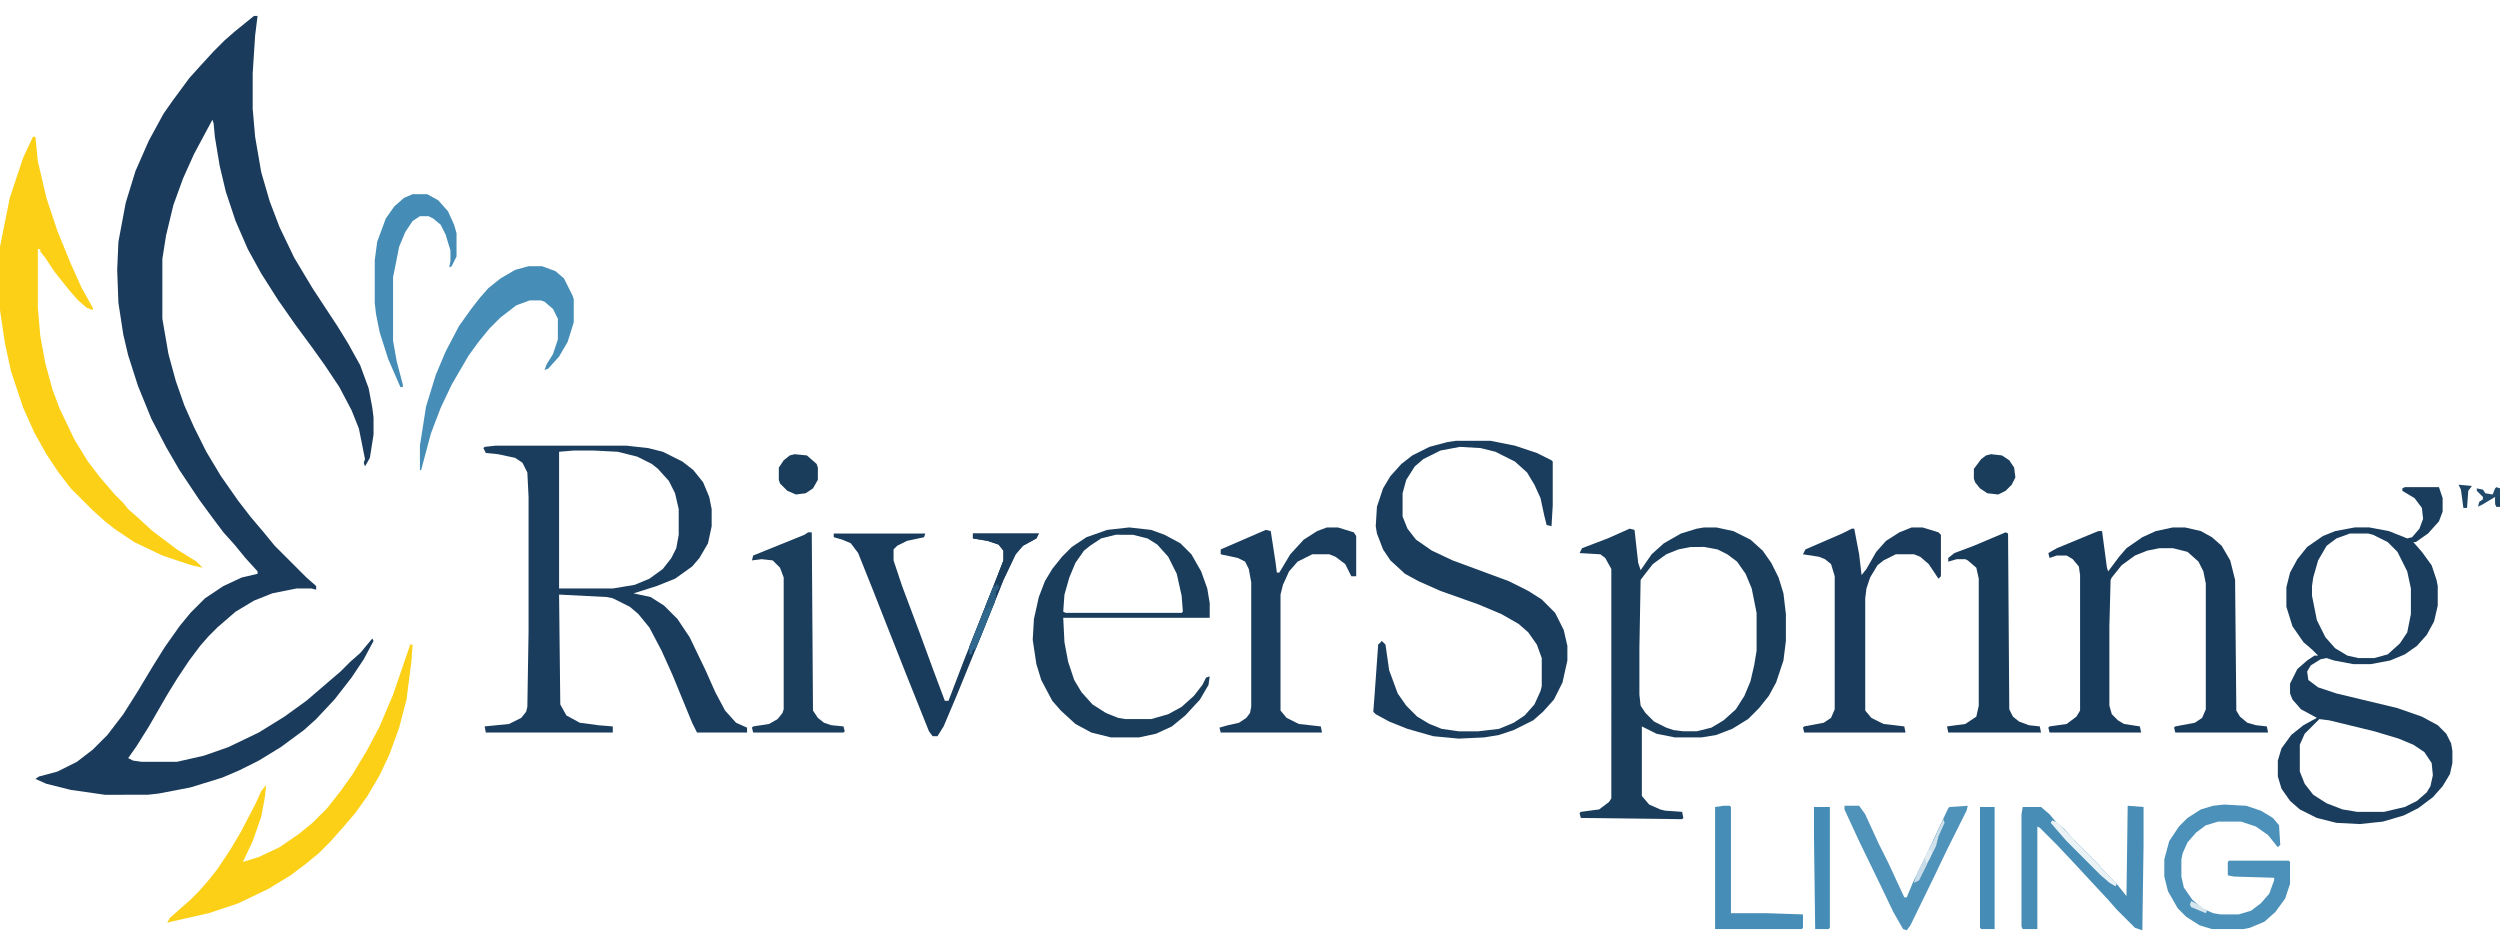 <svg xmlns="http://www.w3.org/2000/svg" width="465" height="176" viewBox="0 0 2048 775"><path fill="#1A3B5B" d="M208 13h3l-2 16-2 31v29l2 23 5 29 7 24 8 21 12 25 15 25 21 32 8 13 10 18 7 19 3 16 1 8v14l-3 19-4 7-1-3 1-3-5-25-6-15-10-19-12-18-10-14-14-19-14-20-14-22-11-20-10-23-8-24-5-21-4-24-1-11-1-3-15 28-9 20-8 22-6 25-3 19v49l5 29 6 22 7 20 8 18 10 20 12 20 14 20 10 13 11 13 9 11 26 26 8 7v3l-4-1h-12l-20 4-15 6-15 9-15 13-7 7-7 8-9 12-10 15-8 13-15 26-10 16-7 10 4 2 7 1h29l22-5 20-7 25-12 21-13 18-13 28-24 8-8 8-7 10-12 1 2-8 15-10 15-14 18-15 16-10 9-19 14-18 11-16 8-14 6-26 8-26 5-9 1H86l-28-4-20-5-9-4 3-2 15-4 16-8 13-10 12-12 13-17 12-19 12-20 10-16 12-17 9-11 12-12 15-10 15-7 13-3v-2l-10-11-9-11-9-10-9-12-11-15-16-24-11-19-12-23-11-27-8-25-4-17-4-26-1-27 1-23 6-32 8-26 11-25 12-22 7-10 14-19 9-10 11-12 9-9 8-7z"/><path fill="#1B3D5D" d="M406 365h107l18 2 12 3 16 8 9 7 8 10 5 12 2 10v14l-3 14-7 12-6 7-14 10-15 6-19 6 14 3 11 7 11 11 10 15 13 27 8 18 8 15 9 10 9 4v4h-41l-4-8-16-39-9-20-10-19-9-11-7-6-14-7-5-1-39-2 1 90 5 9 11 6 15 2 12 1v5H398l-1-5 20-2 10-5 4-5 1-4 1-62V407l-1-20-4-8-6-4-14-3-10-1-2-4 1-1zm64 4-12 1v112h44l18-3 12-5 11-8 7-9 4-8 2-11v-21l-3-13-5-10-9-10-5-4-12-6-16-4-20-1z"/><path fill="#1A3D5C" d="M1396 432h10l14 3 14 7 10 9 7 10 6 12 4 13 2 17v22l-2 16-6 18-6 11-8 10-9 9-13 8-13 5-12 2h-22l-15-3-12-6v57l6 7 9 4 4 1 14 1 1 5-1 1-83-1-1-4 1-1 15-2 8-6 2-3V466l-5-9-4-3-17-1 2-4 21-8 18-8 4 1 3 27 2 6 9-13 10-9 14-8 13-4zm-11 16-10 2-10 4-11 8-7 9-3 4-1 56v38l1 9 4 6 7 7 10 5 6 2 8 1h11l12-3 10-6 10-9 7-11 5-12 3-13 2-12v-31l-4-20-5-12-7-10-8-6-8-4-11-2z"/><path fill="#1A3D5D" d="M1970 399h28l3 9v11l-3 8-9 10-10 7h-2l7 8 8 11 4 12 1 5v16l-3 13-6 11-8 9-10 7-12 5-16 3h-14l-16-3-6-2-5 1-8 5-3 5 1 7 8 6 15 5 50 12 20 7 13 7 7 7 4 8 1 6v10l-2 9-6 10-8 9-12 9-12 6-17 5-19 2-19-1-16-4-14-7-8-7-7-10-3-10v-13l3-10 8-11 10-8 11-6-13-7-7-8-2-5v-8l6-12 8-7 6-4h3l-5-5-7-6-9-13-5-16v-16l3-12 6-11 8-10 13-9 10-4 16-3h12l16 3 15 6 4-1 6-7 3-8-1-9-6-8-10-6v-2zm-45 38-11 4-8 6-7 12-4 14-1 7v8l4 20 7 14 8 9 10 6 9 2h13l11-3 10-9 6-9 3-15v-21l-3-14-8-16-8-8-12-6-4-1zm-25 152-12 12-4 9v22l4 10 7 9 11 7 13 5 12 2h22l17-4 10-5 8-7 3-5 2-9-1-10-6-9-9-6-12-5-20-6-37-9z"/><path fill="#FBD017" d="M27 112h2l2 20 7 30 9 27 11 27 9 20 9 16v2l-5-2-7-6-7-8-12-15-8-12-4-5v-2h-2v48l2 23 4 22 6 22 6 16 12 25 11 18 10 13 12 14 7 7 4 5 8 7 12 11 20 15 16 10 5 5-9-2-24-8-23-11-15-10-9-7-10-9-18-18-10-13-10-15-10-18-9-20-10-30-5-23-4-27v-52l8-40 11-33z"/><path fill="#1A3D5D" d="M1193 361h28l20 4 18 6 12 6 1 1v36l-1 17-4-1-2-8-3-14-5-11-6-10-10-9-16-8-12-3-17-1-16 3-14 7-7 6-7 11-3 11v19l4 10 7 9 13 9 17 8 46 17 16 8 11 7 11 11 7 14 3 13v12l-4 18-7 14-9 10-8 7-16 8-12 4-12 2-21 1-21-2-21-6-15-6-11-6-2-2 1-13 3-42 3-3 3 3 3 21 7 19 7 10 9 9 10 6 10 4 14 2h16l17-2 12-5 9-6 8-9 5-11 1-4v-23l-4-11-7-10-8-7-14-8-19-8-31-11-18-8-11-6-12-11-6-9-5-13-1-6 1-16 5-15 6-10 9-10 9-7 14-7 15-4z"/><path fill="#193B5B" d="M1780 432h10l13 3 9 5 8 7 7 12 4 16 1 107 3 5 6 5 7 2 9 1 1 5h-76l-1-4 1-1 16-3 6-4 3-7V478l-2-10-4-8-9-8-12-3h-11l-10 2-10 4-11 8-8 10-1 2-1 38v65l2 7 5 5 5 3 13 2 1 5h-75l-1-4 1-1 14-2 8-6 3-5V471l-1-7-5-6-5-3h-8l-6 2-1-4 7-4 29-12 5-2h3l4 30 1 3 9-12 6-7 13-9 11-5z"/><path fill="#1A3D5C" d="m925 432 18 2 11 4 13 7 9 9 8 14 5 14 2 12v12H871l1 20 3 16 5 15 6 10 9 10 11 7 10 4 6 1h21l14-4 11-6 10-9 7-9 3-6 3-1-1 7-7 12-12 13-11 9-13 6-14 3h-23l-16-4-13-7-12-11-7-8-9-17-4-13-3-20 1-17 4-18 5-13 6-10 8-10 8-8 12-8 17-6zm-11 6-12 3-9 6-5 4-7 10-5 12-4 14-1 14 2 1h95l1-1-1-13-4-18-7-14-9-10-8-5-12-3z"/><path fill="#FBD017" d="M336 528h2l-1 14-4 31-6 23-8 22-8 17-10 17-10 14-12 14-9 10-9 9-11 9-12 9-18 11-25 12-24 8-31 7-3 1 2-4 9-8 8-7 7-7 7-8 8-10 10-15 9-15 12-23 5-11 4-5-1 10-3 16-7 20-8 17 13-4 17-8 16-11 11-9 12-12 11-14 10-14 12-20 10-19 11-26 12-35z"/><path fill="#1A3B5B" d="M1566 432h9l13 4 2 2v34l-2 2-8-12-7-6-5-2h-15l-10 5-5 4-6 10-3 9-1 8v92l5 6 10 5 17 2 1 5h-83l-1-4 1-1 16-3 6-4 3-7V472l-3-10-5-4-5-2-13-2 2-4 30-13 8-4h2l4 21 2 17 4-5 8-14 8-9 11-7z"/><path fill="#1B3D5D" d="M1087 432h9l13 4 2 3v33h-4l-5-10-8-6-5-2h-14l-12 6-7 8-5 11-2 8v95l5 6 10 5 18 2 1 5h-83l-1-4 7-2 9-2 6-4 3-4 1-5V477l-2-11-3-6-6-3-14-3v-4l30-13 7-3 4 1 4 26 1 8h2l9-15 11-12 11-7z"/><path fill="#1A3C5C" d="M683 437h75l-1 3-14 3-8 4-3 3v9l7 21 15 40 11 30 9 24h3l13-34 12-30 15-38 5-13v-8l-4-5-9-3-12-2v-4h54l-2 4-11 6-6 7-10 21-18 45-20 49-11 26-5 8h-4l-3-4-18-45-17-43-11-28-12-30-6-8-7-3-7-2z"/><path fill="#193B5A" d="m1643 436 2 1 1 144 3 6 5 4 8 3 9 1 1 5h-76l-1-5 15-2 9-6 2-9V474l-2-9-7-6-2-1h-7l-7 2v-3l5-4 16-6z"/><path fill="#468DB7" d="M433 218h11l11 4 7 6 7 14 1 3v19l-5 16-7 12-9 10-3 1 2-5 5-8 4-12v-17l-4-8-7-6-3-1h-9l-11 4-13 10-9 9-9 11-8 11-14 24-9 19-8 21-8 30h-1v-20l5-32 8-26 8-19 11-21 10-14 7-9 7-8 10-8 12-7z"/><path fill="#1B3E5D" d="M662 436h3l1 146 4 6 5 4 6 2 10 1 1 4-1 1h-74l-1-4 1-1 13-2 7-4 4-5 1-3V473l-3-8-6-6-9-1-8 1 1-4 42-17z"/><path fill="#4B91B9" d="m1822 659 18 1 12 4 10 6 5 6 1 16-2 2-8-10-10-7-12-4h-19l-10 3-8 6-7 8-4 9-1 5v14l2 9 7 10 8 7 9 4 6 1h15l10-3 8-6 7-8 4-11v-2l-33-1-5-1v-11l1-1h49l1 1v18l-4 12-8 11-9 8-12 5-5 1h-26l-10-3-11-7-7-7-8-14-3-12v-14l4-15 8-12 7-7 11-7 10-3z"/><path fill="#478DB6" d="m1743 660 13 1v31l-1 70-6-2-15-15-7-8-14-15-12-13-16-17-14-14-2-1v84h-12l-1-2v-92l1-6h15l7 6 5 6 7 6 7 8 20 20 7 8 9 9 8 10z"/><path fill="#458DB6" d="M338 159h12l9 5 8 9 5 11 2 7v19l-4 8-2 1 1-5v-9l-4-13-4-8-6-5-4-2h-7l-6 4-6 9-5 12-5 25v52l3 17 5 19v2h-2l-10-23-7-22-3-15-1-9v-35l2-15 7-19 7-10 8-7z"/><path fill="#4F93BA" d="M1511 660h12l5 7 11 24 8 16 13 28h2l5-12 14-29 15-32 1-1 15-1-1 4-16 32-11 23-19 39-3 4-3-1-8-14-11-23-17-35-12-26z"/><path fill="#468DB7" d="M1412 660h5l1 1v87h29l30 1v11l-1 1h-71V661z"/><path fill="#458DB7" d="M1486 661h13v99l-1 1h-11l-1-76zM1622 661h12v100h-11l-1-1z"/><path fill="#1A3D5D" d="M797 437h54l-2 4-11 6-6 7-10 21-18 45-5 12h-2l-1 4h-2v-6l21-53 7-18v-8l-4-5-9-3-12-2z"/><path fill="#1A3D5C" d="m1631 372 9 1 6 4 4 6 1 8-3 6-5 5-6 3-9-1-6-4-4-5-1-3v-8l6-8 4-3zM651 372l10 1 8 7 1 3v10l-4 7-6 4-8 1-7-3-6-6-1-3v-10l4-6 5-4z"/><path fill="#EBF2F6" d="m1681 672 5 2 15 16 17 17 7 8 9 9-1 2-5-3-7-6-28-28-7-8-6-7z"/><path fill="#31688D" d="m816 478 2 2v2l-2 2-1 9-16 39h-2l-1 4h-2v-6l20-50h2z"/><path fill="#CFE1EB" d="m1592 671 1 3-5 11-2 8-14 28-4 2 3-9 14-28z"/><path fill="#214A6B" d="m2045 399 3 1v15h-3l-1-2v-6l-10 6-4 2 1-4 3-2v-2l-5-5v-2l5 1 2 3 6 1 2-5z"/><path fill="#2C5E82" d="m816 478 2 2v2l-2 2-1 9-3 6-1-2-3 3-1-3 7-17h2z"/><path fill="#1E4464" d="m2014 397 11 1-3 4-1 14h-3l-2-15z"/><path fill="#C7DCE8" d="M1577 703h1v6l-6 12-4 2 3-9z"/><path fill="#D7E6EE" d="m1795 738 4 2 9 6-1 2-12-5-1-2z"/><path fill="#1F4566" d="m2046 406 2 3v6h-3l-1-7z"/><path fill="#E1ECF2" d="m1580 696 3 1-2 6-3 4-1-5z"/></svg>
